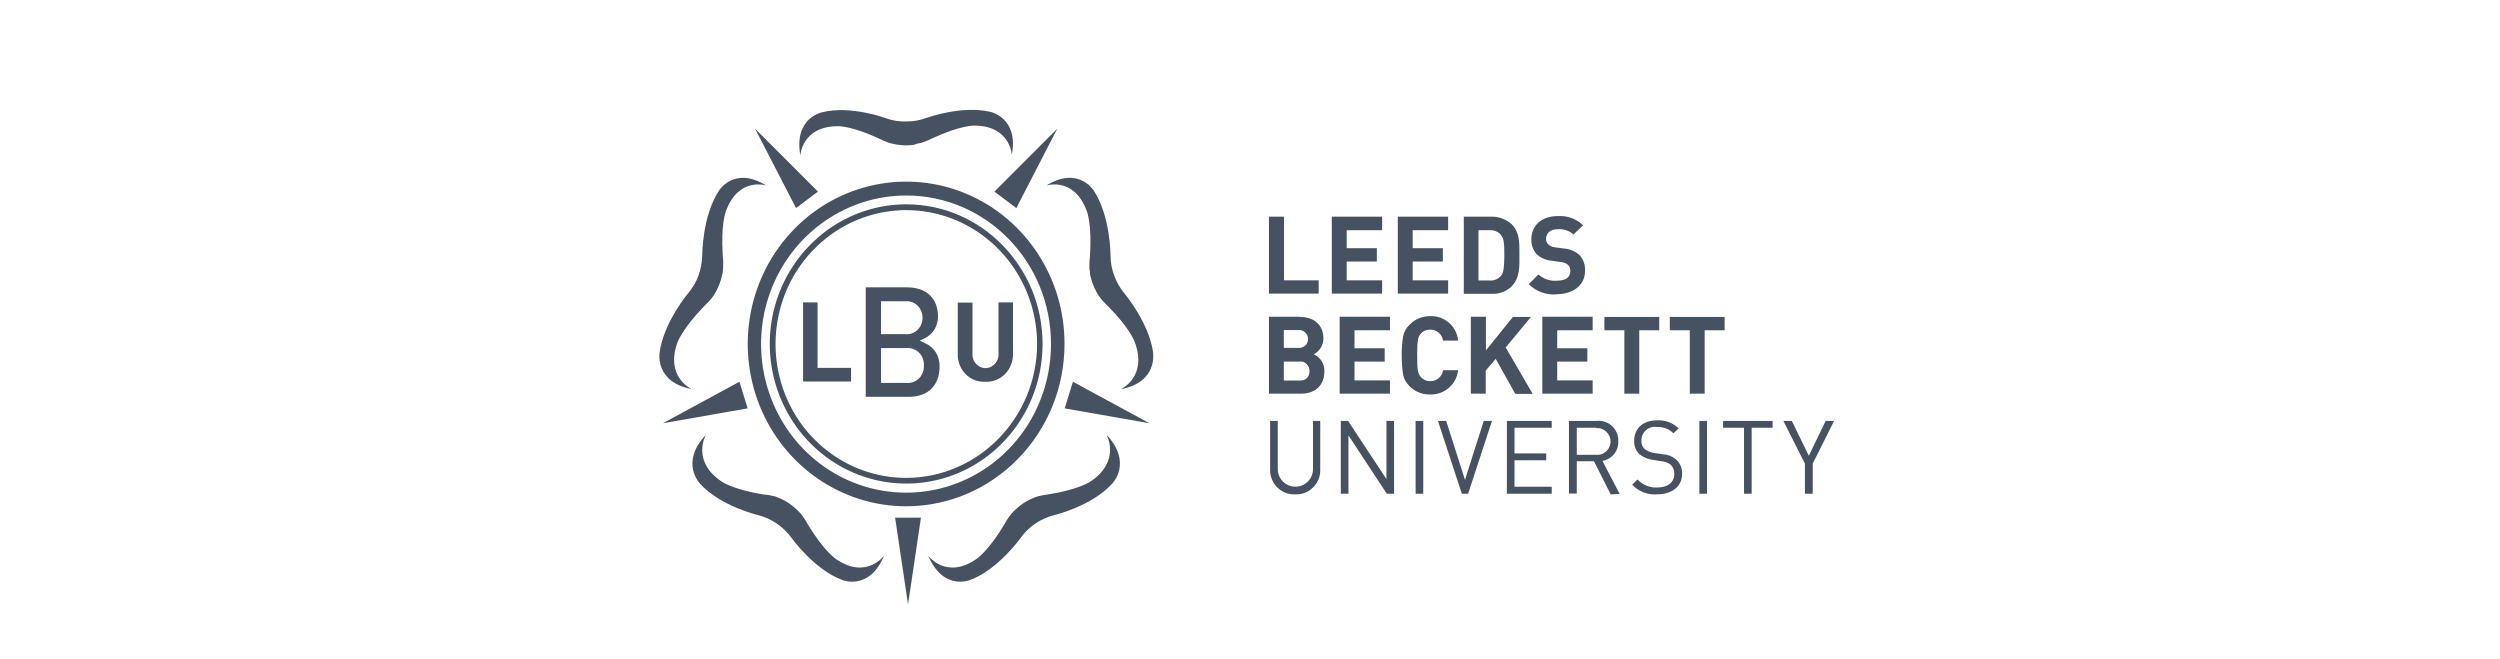 <svg width="182" height="48" viewBox="0 0 182 48" fill="none" xmlns="http://www.w3.org/2000/svg">
<path d="M122.203 31.184L121.832 31.54C121.504 31.227 121.063 31.055 120.606 31.084C120.321 31.041 120.036 31.127 119.822 31.326C119.608 31.512 119.48 31.797 119.494 32.082C119.48 32.31 119.566 32.538 119.737 32.695C119.951 32.852 120.193 32.952 120.45 32.98L121.034 33.066C121.39 33.08 121.718 33.208 122.003 33.436C122.303 33.693 122.474 34.092 122.46 34.491C122.46 35.404 121.733 35.988 120.635 35.988H120.649C119.965 36.045 119.295 35.788 118.824 35.29L119.209 34.905C119.58 35.304 120.107 35.518 120.649 35.489C121.419 35.489 121.889 35.118 121.889 34.505C121.904 34.263 121.818 34.021 121.633 33.835C121.433 33.679 121.191 33.593 120.948 33.579L120.335 33.479C119.979 33.436 119.651 33.294 119.366 33.08C119.095 32.823 118.953 32.467 118.967 32.096C118.967 31.184 119.608 30.599 120.649 30.599C121.219 30.571 121.775 30.77 122.203 31.184ZM93.021 30.642V34.149C93.021 34.605 93.263 35.033 93.662 35.261C94.061 35.489 94.546 35.489 94.945 35.261C95.344 35.033 95.587 34.605 95.587 34.149V30.642H96.114V34.192C96.129 34.676 95.943 35.147 95.587 35.489C95.245 35.831 94.774 36.017 94.29 35.988C93.805 36.017 93.334 35.831 92.992 35.489C92.664 35.175 92.479 34.734 92.465 34.292V30.642H93.021ZM117.37 31.027C117.67 31.312 117.826 31.711 117.812 32.125C117.841 32.823 117.356 33.436 116.657 33.55L117.912 35.96L117.256 35.988L116.044 33.579H114.79V35.931H114.22V30.642H116.244C116.657 30.599 117.071 30.742 117.37 31.027ZM130.443 30.642L131.683 33.18L132.909 30.642H133.522L131.968 33.75V35.945H131.398V33.75L129.83 30.642H130.443ZM129.046 30.642V31.141H127.521V35.945H126.965V31.141H125.439V30.642H129.046ZM124.27 30.642V35.945H123.714V30.642H124.27ZM112.965 30.642V31.141H110.256V33.009H112.566V33.508H110.256V35.432H112.965V35.945H109.7V30.642H112.965ZM98.139 30.642L100.933 34.876V30.642H101.489V35.945H100.961L98.167 31.697V35.945H97.611V30.642H98.139ZM103.613 30.642V35.945H103.057V30.642H103.613ZM105.281 30.642L106.65 34.933L108.018 30.642H108.617L106.878 35.945H106.422L104.682 30.642H105.281ZM116.187 31.141H114.79V33.108H116.187C116.558 33.151 116.914 32.966 117.099 32.652C117.299 32.339 117.299 31.939 117.099 31.626C116.9 31.312 116.543 31.127 116.187 31.169V31.141ZM106.151 24.797H105.053C104.996 24.341 104.597 23.999 104.141 23.999C103.87 23.985 103.613 24.084 103.442 24.284C103.228 24.512 103.171 24.768 103.171 25.752V25.866C103.171 26.95 103.214 27.206 103.442 27.449C103.613 27.648 103.87 27.762 104.141 27.748C104.597 27.748 104.996 27.406 105.053 26.95H106.151C106.037 27.99 105.138 28.76 104.098 28.718C103.542 28.732 102.986 28.504 102.601 28.105C102.373 27.876 102.202 27.577 102.145 27.263C102.073 26.807 102.045 26.351 102.045 25.881C102.031 25.424 102.073 24.954 102.145 24.498C102.202 24.184 102.359 23.885 102.601 23.657C102.986 23.243 103.528 23.015 104.098 23.015C105.153 22.972 106.051 23.742 106.151 24.797ZM101.19 23.072V24.041H98.609V25.353H100.805V26.323H98.609V27.691H101.19V28.66H97.526V23.058H101.19V23.072ZM108.175 23.072V25.51L110.142 23.072H111.454L109.615 25.296L111.582 28.675H110.313L108.888 26.123L108.161 26.978V28.66H107.077V23.058H108.175V23.072ZM94.618 23.072C95.701 23.072 96.343 23.685 96.343 24.64C96.343 25.125 96.072 25.567 95.644 25.795C96.129 26.009 96.442 26.508 96.414 27.049C96.414 28.09 95.701 28.66 94.717 28.66H92.379V23.058H94.618V23.072ZM125.553 23.072V24.041H124.099V28.66H123.016V24.041H121.562V23.072H125.553ZM115.945 23.072V24.041H113.364V25.353H115.56V26.323H113.364V27.691H115.945V28.66H112.281V23.058H115.945V23.072ZM120.792 23.072V24.041H119.338V28.66H118.254V24.041H116.8V23.072H120.792ZM94.603 26.323H93.463V27.705H94.603C94.789 27.72 94.988 27.663 95.131 27.534C95.273 27.406 95.344 27.206 95.33 27.021C95.344 26.836 95.259 26.636 95.131 26.508C94.988 26.351 94.789 26.294 94.603 26.323ZM94.532 24.027H93.463V25.325H94.532C94.774 25.339 95.002 25.225 95.131 25.025C95.259 24.811 95.259 24.555 95.131 24.341C95.002 24.127 94.774 24.013 94.532 24.027ZM115.246 16.4L114.548 17.07C114.234 16.785 113.82 16.657 113.407 16.685C112.823 16.685 112.552 17.013 112.552 17.398C112.552 17.555 112.609 17.698 112.723 17.797C112.865 17.926 113.051 17.997 113.236 18.011L113.892 18.097C114.277 18.125 114.647 18.282 114.961 18.539C115.26 18.852 115.417 19.28 115.389 19.722C115.389 20.805 114.476 21.418 113.321 21.418V21.433C112.566 21.49 111.825 21.219 111.297 20.691L111.996 19.979C112.366 20.306 112.851 20.477 113.336 20.435C113.977 20.435 114.319 20.192 114.319 19.736C114.334 19.565 114.262 19.394 114.148 19.28C114.006 19.166 113.835 19.095 113.649 19.08L112.965 18.981C112.566 18.952 112.181 18.781 111.882 18.524C111.611 18.225 111.468 17.826 111.482 17.427C111.482 16.429 112.21 15.73 113.421 15.73C114.106 15.687 114.761 15.93 115.246 16.4ZM110.043 16.315C110.641 16.928 110.613 17.655 110.613 18.453V18.553C110.613 19.394 110.67 20.207 110.043 20.848V20.862C109.643 21.233 109.116 21.418 108.574 21.39H106.564V15.773H108.574C109.102 15.759 109.629 15.958 110.043 16.315ZM93.477 15.787V20.406H96V21.376H92.379V15.773H93.477V15.787ZM100.619 15.787V16.757H98.039V18.068H100.234V19.038H98.039V20.406H100.619V21.376H96.956V15.773H100.619V15.787ZM105.424 15.787V16.757H102.843V18.068H105.039V19.038H102.843V20.406H105.424V21.376H101.76V15.773H105.424V15.787ZM108.46 16.757H107.633V20.42H108.46C108.774 20.449 109.073 20.306 109.273 20.078C109.472 19.836 109.501 19.465 109.515 18.681V18.567C109.515 17.712 109.487 17.37 109.273 17.113V17.099C109.073 16.871 108.774 16.742 108.46 16.757Z" fill="#465161"/>
<path d="M65.991 27.876H64.138V25.339H65.991C66.319 25.31 66.647 25.424 66.904 25.667C67.146 25.909 67.274 26.251 67.26 26.608C67.274 26.964 67.146 27.306 66.904 27.549C66.661 27.791 66.333 27.905 65.991 27.876ZM64.138 21.932H65.891C66.333 21.889 66.761 22.103 66.989 22.488C67.217 22.887 67.217 23.386 66.989 23.771C66.761 24.155 66.333 24.384 65.891 24.327H64.138V21.932ZM67.403 25.011L66.961 24.797L67.403 24.583C67.944 24.284 68.287 23.699 68.287 23.058C68.287 21.718 67.445 20.919 66.034 20.919H63.026V28.889H66.162C67.559 28.889 68.4 28.062 68.4 26.693C68.429 25.966 68.03 25.296 67.403 25.011ZM58.464 27.791V22.017H59.519V26.779H61.957V27.777H58.464V27.791ZM71.736 27.791C71.209 27.819 70.696 27.634 70.311 27.249C69.926 26.864 69.712 26.337 69.726 25.795V22.031H70.796V25.738C70.767 26.109 70.952 26.465 71.252 26.65C71.551 26.85 71.936 26.85 72.235 26.65C72.535 26.451 72.72 26.109 72.692 25.738V22.017H73.746V25.781C73.746 26.337 73.533 26.864 73.162 27.235C72.777 27.62 72.264 27.819 71.736 27.791ZM65.977 14.875C61.957 14.875 58.336 17.355 56.796 21.148C55.256 24.94 56.112 29.316 58.949 32.224C61.786 35.133 66.062 36.002 69.769 34.434C73.476 32.866 75.899 29.159 75.899 25.039C75.899 19.437 71.451 14.875 65.977 14.875ZM65.977 34.791C62.128 34.791 58.649 32.424 57.181 28.774C55.713 25.125 56.525 20.934 59.248 18.154C61.971 15.36 66.062 14.533 69.626 16.044C73.176 17.555 75.5 21.105 75.5 25.054C75.486 30.414 71.223 34.776 65.977 34.791ZM65.977 14.233C61.7 14.233 57.851 16.871 56.212 20.905C54.572 24.94 55.484 29.601 58.492 32.695C61.515 35.788 66.048 36.715 69.997 35.047C73.946 33.379 76.512 29.43 76.512 25.054C76.526 19.08 71.808 14.233 65.977 14.233ZM65.977 36.858C61.315 36.858 57.095 33.978 55.313 29.559C53.531 25.139 54.515 20.064 57.808 16.685C61.101 13.307 66.077 12.294 70.382 14.119C74.687 15.944 77.51 20.264 77.496 25.039C77.496 31.569 72.335 36.843 65.977 36.858ZM72.107 8.146C69.997 7.647 67.431 8.588 67.431 8.588C66.975 8.759 66.49 8.844 65.991 8.844C65.492 8.859 64.993 8.787 64.523 8.616C64.523 8.616 61.943 7.647 59.847 8.174C59.847 8.174 57.78 8.574 58.264 11.311C58.264 11.311 58.379 9.187 61.002 9.187C61.002 9.187 61.985 9.144 64.052 10.113C64.238 10.213 64.437 10.299 64.637 10.37C64.765 10.413 64.908 10.455 65.079 10.484L65.221 10.512C65.278 10.527 65.35 10.541 65.407 10.541C65.792 10.598 66.177 10.598 66.547 10.541L66.733 10.47L66.904 10.427H66.975C67.075 10.398 67.174 10.37 67.274 10.327C67.474 10.256 67.673 10.17 67.873 10.07C69.926 9.115 70.924 9.144 70.924 9.144C73.547 9.144 73.661 11.268 73.661 11.268C74.174 8.559 72.093 8.146 72.107 8.146ZM48.014 25.695C48.299 23.485 50.096 21.347 50.096 21.347C50.424 20.962 50.68 20.535 50.851 20.05C51.022 19.579 51.108 19.08 51.122 18.567C51.122 18.567 51.122 15.73 52.334 13.891C52.334 13.891 53.432 12.052 55.784 13.506C55.784 13.506 53.774 12.836 52.847 15.374C52.847 15.374 52.462 16.286 52.619 18.638C52.648 18.852 52.662 19.08 52.648 19.308C52.648 19.465 52.633 19.622 52.619 19.765C52.619 19.822 52.619 19.864 52.59 19.907L52.548 20.107C52.462 20.492 52.32 20.862 52.134 21.204C52.106 21.262 52.077 21.304 52.049 21.361L51.949 21.518C51.935 21.532 51.92 21.561 51.906 21.575C51.849 21.661 51.778 21.746 51.707 21.832C51.564 21.989 51.422 22.145 51.265 22.288C49.654 23.956 49.326 24.911 49.326 24.911C48.399 27.434 50.338 28.318 50.338 28.318C47.672 27.819 48.014 25.695 48.014 25.695ZM83.954 25.709C83.669 23.5 81.858 21.361 81.858 21.361C81.545 20.976 81.288 20.549 81.117 20.064C80.932 19.593 80.846 19.095 80.846 18.581C80.846 18.581 80.846 15.744 79.634 13.891C79.634 13.891 78.537 12.052 76.17 13.506C76.17 13.506 78.194 12.836 79.121 15.374C79.121 15.374 79.506 16.3 79.349 18.653C79.321 18.866 79.306 19.095 79.306 19.323C79.306 19.465 79.306 19.622 79.349 19.779V19.921C79.349 19.964 79.378 20.05 79.392 20.121C79.478 20.506 79.62 20.877 79.805 21.219L79.891 21.376L79.991 21.532L80.034 21.589C80.091 21.675 80.162 21.775 80.233 21.846C80.376 22.003 80.518 22.16 80.675 22.302C82.3 23.942 82.614 24.911 82.614 24.911C83.555 27.449 81.602 28.332 81.602 28.332C84.31 27.819 83.94 25.681 83.94 25.681M50.965 35.218C52.462 36.858 55.185 37.499 55.185 37.499C56.154 37.742 57.01 38.326 57.609 39.139C57.609 39.139 59.248 41.448 61.301 42.218C61.301 42.218 63.268 43.059 64.366 40.45C64.366 40.45 63.083 42.218 60.873 40.707C60.873 40.707 60.018 40.179 58.806 38.169C58.706 37.97 58.578 37.784 58.45 37.599C58.364 37.471 58.264 37.357 58.15 37.243L58.051 37.143L57.908 37.014C57.623 36.744 57.295 36.53 56.953 36.359L56.796 36.287L56.625 36.216L56.554 36.188C56.454 36.145 56.354 36.116 56.254 36.102C56.041 36.045 55.827 36.017 55.599 36.002C53.346 35.646 52.519 35.047 52.519 35.047C50.295 33.536 51.393 31.654 51.393 31.654C49.454 33.693 50.98 35.218 50.965 35.218ZM80.96 35.218C79.463 36.858 76.755 37.499 76.755 37.499C75.785 37.742 74.915 38.312 74.317 39.139C74.317 39.139 72.692 41.448 70.639 42.218C70.639 42.218 68.671 43.059 67.574 40.45C67.574 40.45 68.857 42.218 71.066 40.707C71.066 40.707 71.922 40.179 73.119 38.169C73.219 37.97 73.347 37.784 73.476 37.599C73.561 37.485 73.661 37.357 73.775 37.243C73.804 37.2 73.846 37.171 73.875 37.143L74.017 37.014C74.302 36.758 74.63 36.53 74.987 36.359L75.144 36.287L75.315 36.216L75.386 36.188C75.571 36.116 75.685 36.102 75.685 36.102C75.899 36.045 76.127 36.017 76.341 35.988C78.594 35.632 79.421 35.033 79.421 35.033C81.63 33.522 80.547 31.64 80.547 31.64C82.486 33.693 80.96 35.218 80.96 35.218ZM66.105 44L67.046 37.684H66.105H65.164L66.105 44ZM83.683 30.813L78.109 27.791L77.809 28.76L77.51 29.73L83.683 30.813ZM48.257 30.813L53.831 27.791L54.13 28.76L54.429 29.73L48.257 30.813ZM76.968 9.372L73.989 15.146L73.191 14.547L72.392 13.948L76.968 9.372ZM54.971 9.372L57.951 15.146L58.749 14.547L59.547 13.948L54.971 9.372Z" fill="#465161"/>
</svg>
